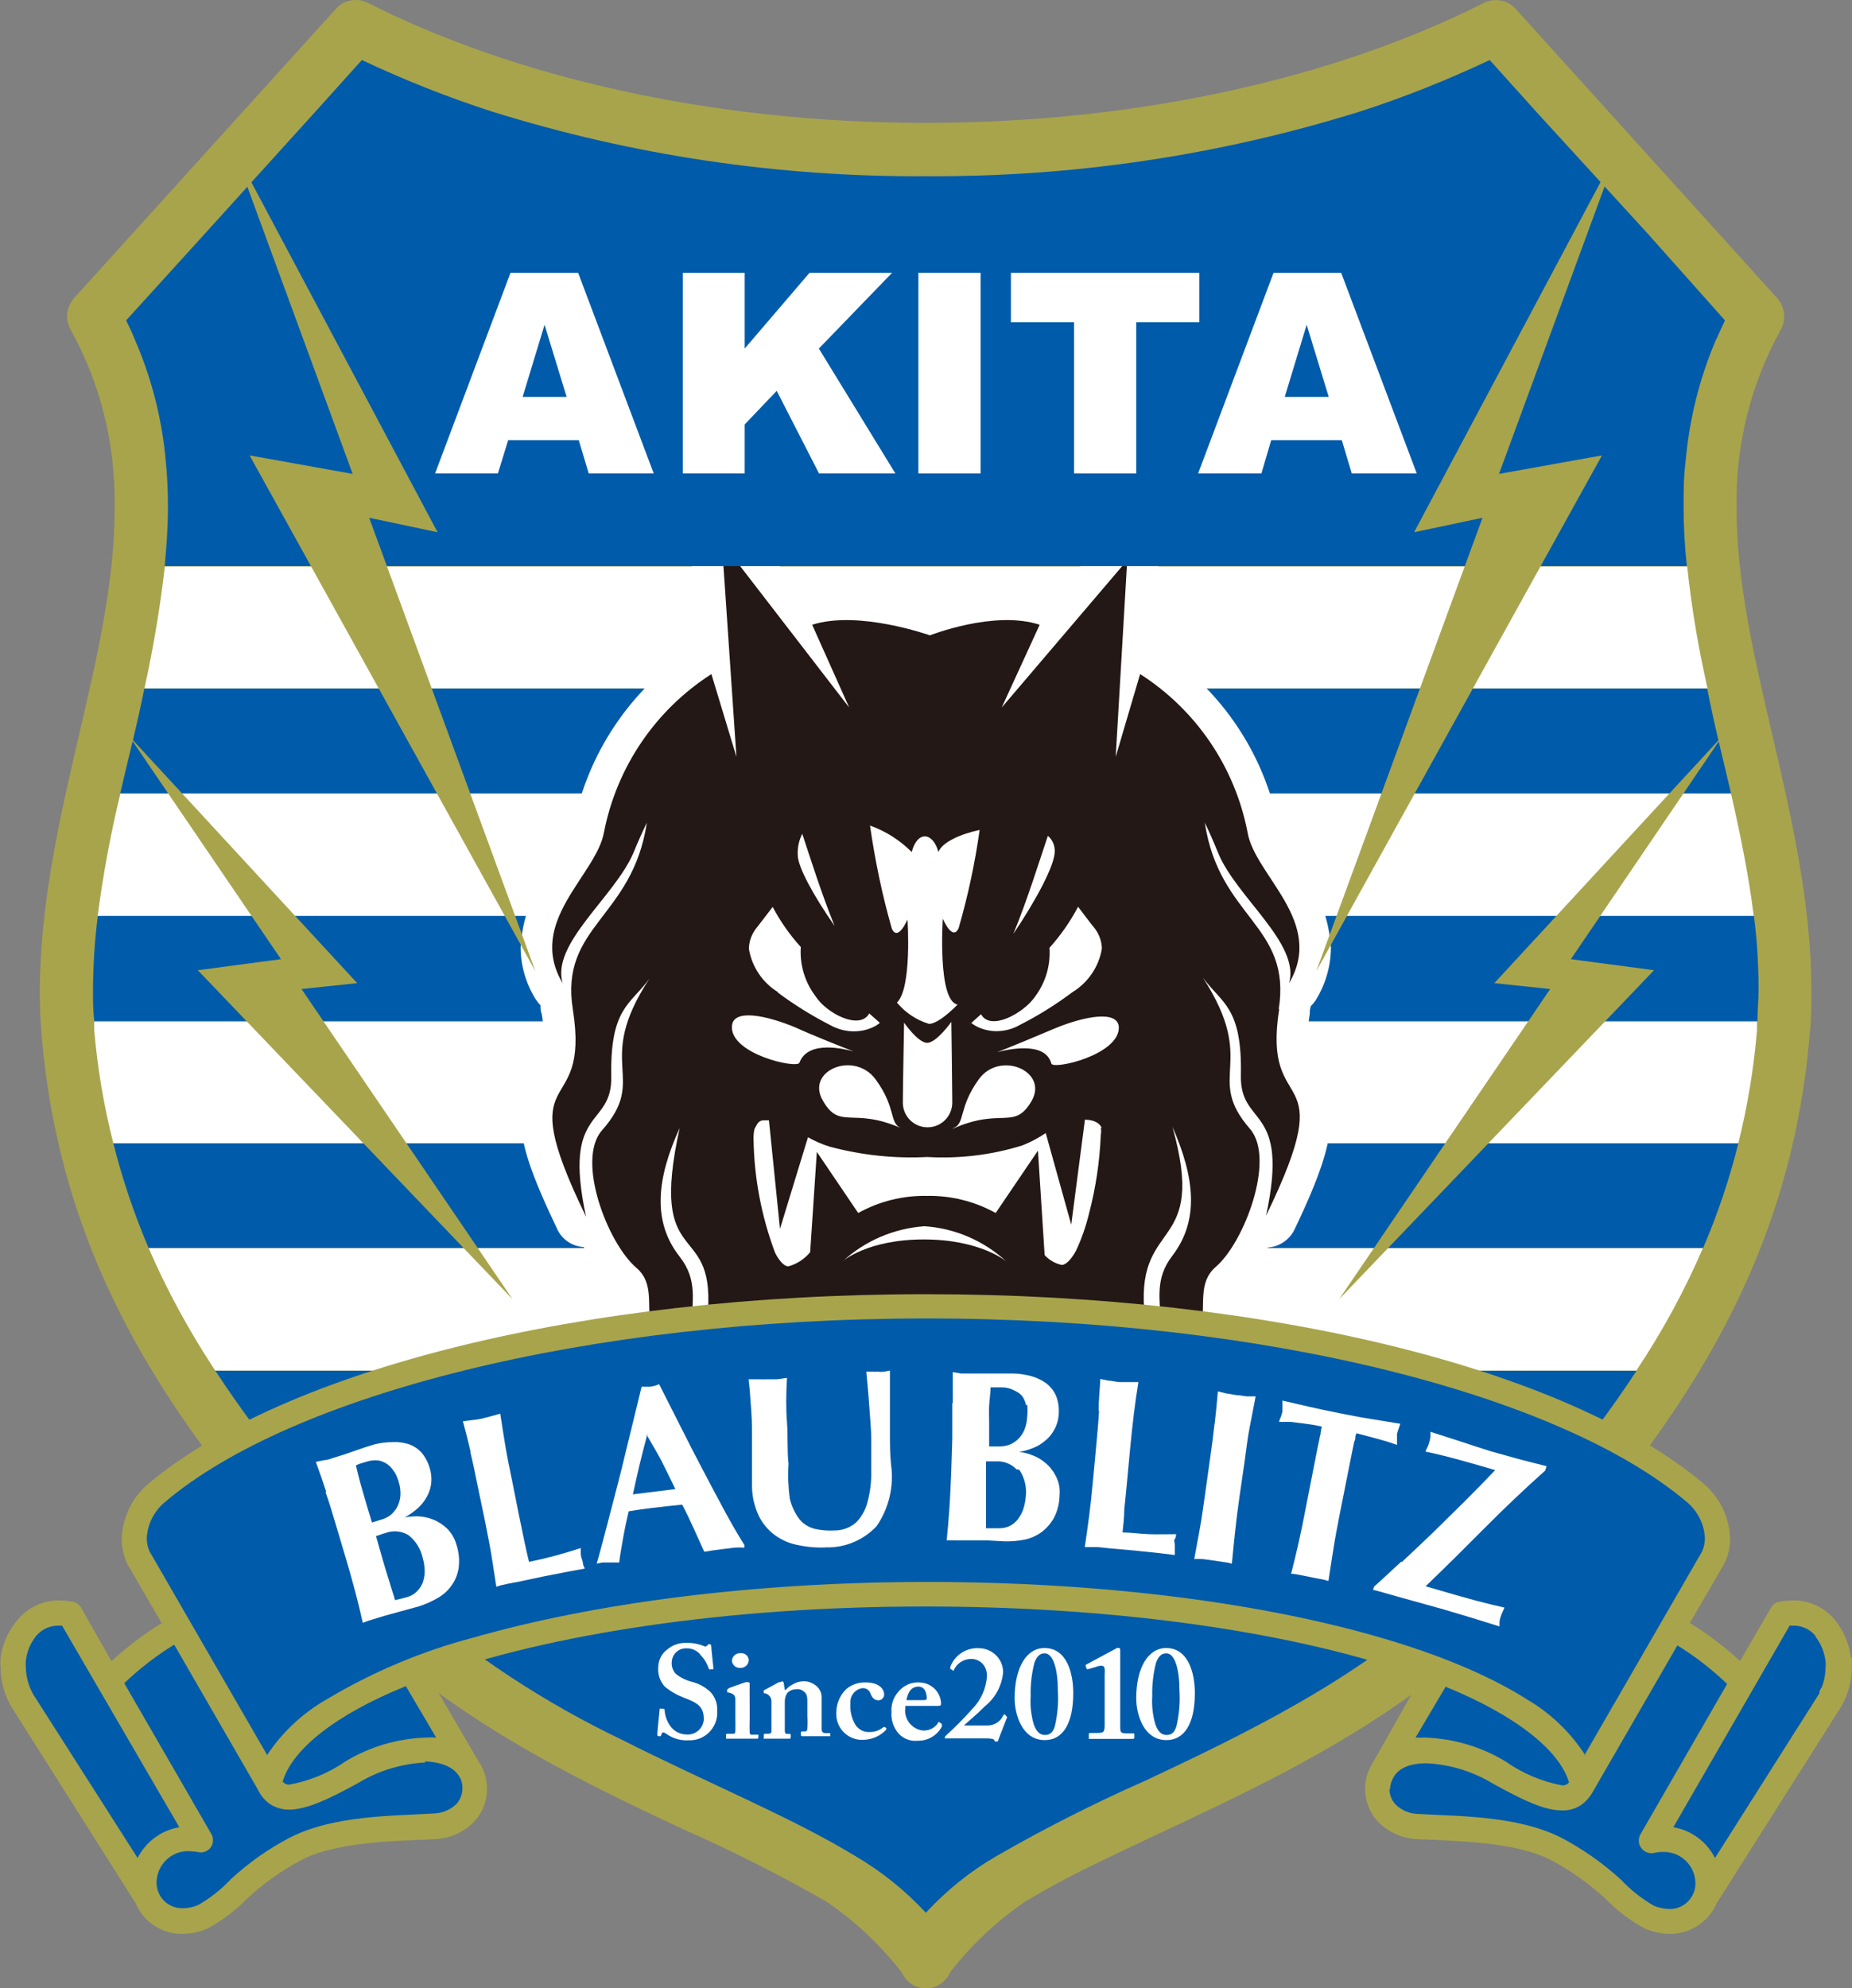 <?xml version="1.0" encoding="UTF-8"?>
<svg id="_レイヤー_2" data-name="レイヤー 2" xmlns="http://www.w3.org/2000/svg" width="119.1" height="127.83" viewBox="0 0 119.1 127.83">
  <rect x="0" y="0" width="119.1" height="127.83" fill="#808080" stroke="none"/>
  <defs>
    <style>
      .cls-1 {
        fill: #231815;
      }

      .cls-1, .cls-2, .cls-3, .cls-4, .cls-5 {
        stroke-width: 0px;
      }

      .cls-2 {
        fill: none;
      }

      .cls-3 {
        fill: #005baa;
      }

      .cls-4 {
        fill: #fff;
      }

      .cls-5 {
        fill: #a8a44c;
      }
    </style>
  </defs>
  <g id="_レイヤー_1-2" data-name="レイヤー 1">
    <g id="_レイヤー_2-2" data-name="レイヤー 2">
      <g id="gnavi">
        <path class="cls-5" d="m53.21,122.3h0c-2.99-1.71-6.06-3.27-9.21-4.66-7.08-3.31-15.45-7.34-22.01-14.17-10.83-11.27-18.07-22.08-19.32-36.99-.08-.95-.11-1.9-.11-2.84.06-11.04,4.88-21.48,4.81-31.06.07-3.98-.9-7.91-2.83-11.39-.37-.66-.27-1.47.23-2.03L21.62.55c.51-.56,1.33-.71,2.01-.38,9.34,4.74,21.99,7.73,35.91,7.73S86.1,4.91,95.44.18c.68-.33,1.5-.18,2.02.38l16.83,18.61c.5.56.59,1.37.23,2.03-1.93,3.48-2.91,7.41-2.84,11.39-.06,9.58,4.77,19.99,4.81,31.06,0,.94,0,1.89-.11,2.84-1.24,14.89-8.48,25.72-19.25,36.99-4.92,5.12-10.86,8.65-16.56,11.51-5.7,2.86-11.04,5.04-14.71,7.32-1.81,1.25-3.42,2.77-4.77,4.51-.37.86-1.36,1.25-2.22.88-.4-.17-.71-.49-.88-.88-1.35-1.74-2.96-3.27-4.78-4.51"/>
        <path class="cls-3" d="m113.09,63.64c0-1.59-.09-3.18-.3-4.76H6.29c-.2,1.58-.3,3.17-.31,4.76,0,.66,0,1.32.08,2h106.96c0-.66.07-1.34.07-2"/>
        <path class="cls-3" d="m109.8,44.27H9.28c-.44,2.26-1.04,4.51-1.55,6.74h103.59c-.51-2.21-1.1-4.48-1.53-6.74"/>
        <path class="cls-3" d="m111.79,73.51H7.29c.58,2.31,1.34,4.56,2.27,6.74h99.96c.94-2.18,1.7-4.44,2.27-6.74"/>
        <path class="cls-3" d="m26.18,102.75c4.17,3.66,8.83,6.73,13.84,9.12,5.52,2.79,10.86,4.96,14.96,7.45,1.69.99,3.23,2.22,4.56,3.66h0c1.33-1.44,2.87-2.68,4.57-3.66,3.09-1.78,6.28-3.39,9.54-4.83,6.38-3,13.57-6.46,19.25-11.73H26.18Z"/>
        <path class="cls-3" d="m105.23,88.12H13.84c1.55,2.36,3.23,4.63,5.04,6.8h81.3c1.82-2.15,3.5-4.4,5.04-6.75"/>
        <path class="cls-4" d="m108.49,36.42H10.6c-.3,2.63-.74,5.25-1.31,7.84h100.52c-.59-2.58-1.03-5.2-1.31-7.84"/>
        <path class="cls-4" d="m111.34,51.02H7.74c-.63,2.6-1.11,5.22-1.46,7.87h106.5c-.32-2.6-.86-5.23-1.46-7.87"/>
        <path class="cls-4" d="m112.99,66.23v-.54H6.06v.54c.21,2.46.62,4.89,1.23,7.28h104.5c.59-2.39,1-4.83,1.2-7.28"/>
        <path class="cls-4" d="m109.51,80.25H9.56c1.19,2.74,2.63,5.38,4.28,7.87h91.39c1.66-2.49,3.1-5.12,4.28-7.87"/>
        <path class="cls-4" d="m42.68,109.87s.06,0,.06.07c.02.35.13.68.32.97.24.38.66.61,1.1.61.57.04,1.07-.4,1.1-.97,0,0,0,0,0-.01,0-.78-.35-1.04-1.26-1.38-.45-.17-.88-.41-1.25-.72-.3-.33-.45-.77-.42-1.21,0-.47.21-.92.6-1.19.34-.29.78-.43,1.23-.41.38-.01.75.06,1.1.2.06.04.13.04.19,0l.1-.11s.08-.01.12,0c0,0,.07,0,.07.14s.14,1.32.14,1.4,0,.06-.06.07h-.13s-.06.02-.09,0c-.11-.33-.28-.64-.52-.89-.21-.3-.56-.47-.93-.46-.5-.02-.92.36-.95.86,0,0,0,0,0,0-.03.28.06.55.24.76.3.25.66.43,1.04.53.46.11.87.34,1.21.66.31.33.46.77.43,1.23.06.97-.68,1.81-1.65,1.87-.05,0-.1,0-.15,0-.51.04-1.03-.1-1.45-.4-.11-.07-.15-.1-.21-.1s-.09,0-.13.14-.09.1-.15.1-.11,0-.11-.13.14-1.48.15-1.58,0-.07.06-.07l.19.02Z"/>
        <path class="cls-4" d="m47.29,109.34c0-.25,0-.42-.44-.52-.08,0-.09,0-.09-.08v-.1l.07-.07c.07-.07.96-.35,1.1-.41.07-.01.14-.01.21,0,0,0,.08,0,.07.11s0,.67,0,1.38v.93c-.01.24-.01.49,0,.73,0,.15,0,.22.13.22h.43v.18s-.02.07-.05.08c0,0-.02,0-.02,0h-1.94c-.1,0-.07,0-.07-.08v-.17s0-.07.08-.07h.38c.09,0,.13,0,.14-.18s0-.53,0-.76v-1.2Zm.29-2.1c-.27,0-.5-.2-.51-.47.02-.28.26-.49.54-.48,0,0,.02,0,.03,0,.25-.02.48.16.51.42,0,0,0,.02,0,.02,0,.29-.24.51-.53.51-.01,0-.02,0-.04,0"/>
        <path class="cls-4" d="m50.14,108.17s.1-.05.15-.07c0,0,.09,0,.11.11l.07.44h.06c.12-.14.27-.26.43-.34.2-.13.43-.2.67-.21.27-.02.53.06.75.21.3.18.48.52.46.87v2.01c0,.17.11.24.21.24h.34v.2h-1.82s-.07,0-.07-.1v-.14s0-.07.1-.07h.17c.07,0,.14,0,.15-.21.02-.26.02-.53,0-.79v-.83c0-.34,0-.56-.22-.73-.14-.12-.32-.18-.51-.15-.2,0-.4.08-.54.22-.13.17-.19.39-.18.61v1.75c0,.18,0,.29.15.29h.14c.07,0,.09,0,.09.08v.15s0,.08-.07.08h-1.66c-.06,0,0,0,0-.08v-.17s0-.07.09-.07h.18c.1,0,.22,0,.22-.18v-1.91c0-.23-.15-.42-.36-.5h-.07s-.07,0-.07-.09v-.07s0-.07.09-.08l.92-.5Z"/>
        <path class="cls-4" d="m56.99,111.1s.03.08,0,.11c-.37.4-.89.63-1.43.65-.52.04-1.03-.17-1.37-.56-.28-.32-.43-.74-.41-1.17,0-.57.22-1.12.63-1.52.35-.3.79-.45,1.25-.44.98,0,1.2.52,1.2.77,0,.2-.15.37-.35.38,0,0-.01,0-.02,0-.29,0-.42-.21-.51-.43-.07-.23-.29-.37-.53-.35-.48.08-.81.51-.76.99-.04.48.08.97.33,1.38.2.29.53.47.88.45.33.01.66-.1.92-.32h.08l.1.07Z"/>
        <path class="cls-4" d="m58.21,109.88c-.05.68.43,1.28,1.1,1.38.41.04.8-.15,1.03-.5,0-.07.07-.07.1,0l.13.08v.17c-.3.57-.91.93-1.56.91-.45.05-.9-.12-1.21-.45-.34-.38-.51-.89-.47-1.4-.03-.46.11-.91.41-1.26.35-.46.92-.7,1.49-.63.72.06,1.28.65,1.29,1.37,0,.12-.09.13-.24.13h-2.06v.21Zm1.1-.57c.18,0,.29,0,.29-.12,0-.25-.09-.75-.53-.75s-.67.31-.78.87h1.03Z"/>
        <path class="cls-4" d="m61.55,111.77h-.68s-.07.02-.1,0c-.02-.06,0-.14.06-.18.61-.55,1.19-1.14,1.73-1.75.54-.56.86-1.3.91-2.08,0-.66-.43-1.1-1.03-1.1-.47.01-.9.28-1.1.71,0,.07-.07.07-.1,0l-.13-.07v-.12c.28-.76,1.02-1.25,1.83-1.21.86,0,1.56.68,1.57,1.53-.07.87-.5,1.67-1.18,2.21-.54.55-1.05.95-1.34,1.23h1.57c.42-.02.79-.27.96-.65.06-.08.08-.1.15,0s.11.07.09.13l-.57,1.47c0,.07,0,.08-.12.08s-.09,0-.12-.08-.2-.12-.51-.12h-1.88Z"/>
        <path class="cls-4" d="m69.02,108.86c0,1.94-.66,3.02-1.83,3.02-1.47,0-1.94-1.66-1.94-2.7,0-1.91.73-3.22,1.92-3.22,1.45,0,1.85,1.63,1.85,2.9m-2.48-2.02c-.19.72-.28,1.46-.26,2.21-.04.61.03,1.23.2,1.82.19.52.43.68.72.68s.51-.13.64-.58c.17-.74.24-1.51.19-2.27,0-1.35-.29-2.4-.85-2.4-.3,0-.49.19-.63.54"/>
        <path class="cls-4" d="m71.05,107.54c0-.25,0-.44-.21-.44-.12,0-.24.02-.35.07l-.52.15h-.08l-.07-.18v-.1l2.01-1.08c.05-.01.1-.01.15,0,0,0,.06,0,.06.13v4.87c0,.44,0,.49.51.49h.31c.07,0,.09,0,.09.07v.21s0,.07-.09.07h-2.84v-.31s0-.07.09-.07h.33c.51,0,.58,0,.6-.46v-3.41Z"/>
        <path class="cls-4" d="m76.84,108.86c0,1.94-.66,3.02-1.83,3.02-1.47,0-1.94-1.66-1.94-2.7,0-1.91.74-3.22,1.93-3.22,1.43,0,1.84,1.63,1.84,2.9m-2.48-2.02c-.19.72-.28,1.46-.26,2.21-.04.61.03,1.23.2,1.82.19.52.43.68.72.68s.51-.13.64-.58c.17-.74.24-1.51.19-2.27,0-1.35-.29-2.4-.84-2.4-.31,0-.5.19-.64.54"/>
        <path class="cls-4" d="m84.36,68.36c-.21-.46-.3-.97-.28-1.48,0-.55.06-1.1.14-1.64l-.65-.11h0l.66.11c0-.2,0-.38.07-.56.13-.12.25-.27.34-.42.61-1,.94-2.14.95-3.31-.11-1.82-.75-3.57-1.84-5.03-.64-.82-1.16-1.74-1.52-2.72-.9-4.72-3.69-8.87-7.73-11.49-.1-.07-.2-.12-.31-.17l.32-5.36c.04-.87-.47-1.67-1.27-2-.81-.32-1.73-.09-2.3.57l-3.17,3.64-.31-.14c-.89-.27-1.81-.41-2.74-.4-1.7.04-3.39.33-5,.87-1.73-.53-3.52-.82-5.33-.87-.95,0-1.9.13-2.81.41h0l-3.57-4.61c-.69-.89-1.96-1.05-2.85-.36-.53.41-.83,1.07-.78,1.74l.45,6.5-.24.14c-4.03,2.62-6.82,6.77-7.73,11.49-.38.98-.9,1.89-1.55,2.72-1.09,1.46-1.73,3.21-1.83,5.03,0,1.17.34,2.31.95,3.31.1.15.21.29.33.42,0,.19,0,.36.08.56.09.54.14,1.09.14,1.64.05.65-.11,1.3-.46,1.84-.24.38-.45.77-.64,1.17-.25.64-.38,1.31-.39,2,0,1.77.7,3.73,2.37,7.23.32.64.96,1.06,1.68,1.1.49,1.04,1.18,1.97,2.03,2.75h0c.07.33.1.66.08.99-.06,1.49.36,2.95,1.2,4.18,1.1,1.56,3.06,2.8,6.23,3.95.65.24,1.37.12,1.92-.3l.42.15c.42.12.79.38,1.03.75.22.44.32.94.3,1.43v.45c-.06.99.62,1.88,1.59,2.1.11.29.25.57.41.84.65,1.02,1.53,1.89,2.55,2.54.94.62,2.2.36,2.81-.58.52-.79.43-1.84-.23-2.52-.29-.27-.54-.57-.74-.91v-.08s0-.12.1-.24c.73-1.36,1.12-2.87,1.16-4.42.02-.32.02-.65,0-.97-.12-1.18-.35-2.09-.44-2.9l1.43.08h.41c.32,0,.83,0,1.45-.08-.08.82-.31,1.72-.43,2.89,0,.34-.06.66-.06.98,0,1.27.27,2.53.82,3.69.18.42.33.72.4.89v.13c-.03.08-.07.15-.12.22-.19.27-.41.53-.65.76-.79.8-.78,2.09.02,2.87.38.37.88.58,1.41.58.39,0,.78-.13,1.1-.35,1.03-.65,1.9-1.51,2.55-2.54.17-.26.3-.54.41-.84.98-.21,1.66-1.12,1.59-2.12v-.43c-.03-.5.08-.99.31-1.43.23-.37.59-.64,1.02-.75l.42-.15c.55.42,1.28.53,1.93.3,1.93-.59,3.73-1.55,5.3-2.83.8-.72,1.41-1.63,1.78-2.64.3-1,.43-2.04.39-3.08,0-.17.02-.34.07-.51v-.07c.84-.78,1.53-1.71,2.03-2.75.71-.05,1.35-.47,1.68-1.1,1.68-3.5,2.34-5.52,2.36-7.23,0-.68-.12-1.36-.39-1.99-.36-.83-.68-1.21-.83-1.55"/>
        <path class="cls-1" d="m82.23,64.91c.87-5.44-3.83-5.86-4.75-12.02.25.52.54,1.17.87,1.98,1.18,2.83,5.28,5.81,4.55,8.34,2.34-3.95-2.21-6.93-2.67-9.69-.81-4.2-3.31-7.88-6.91-10.18l-1.57,5.32.74-12.64-8.07,9.47,2.44-5.32c-2.9-.96-7.06.68-7.06.68,0,0-4.6-1.64-7.57-.68l2.38,5.32-8.19-10.62.94,13.79-1.61-5.32c-3.6,2.31-6.09,5.98-6.91,10.18-.5,2.76-5,5.74-2.66,9.69-.74-2.54,3.31-5.52,4.54-8.34.33-.81.63-1.46.88-1.98-.93,6.16-5.62,6.62-4.76,12.02,1.17,7.35-4.12,3.1.85,13.32-1.55-7.16,1.69-5.65,1.62-9.02-.08-4.42,1.24-4.62,2.45-6.28-3.62,5.52,0,6.31-3.05,9.75-1.67,1.91.35,7.23,2.21,8.83,2.37,2.03-2.15,5.52,6.92,8.83-5.79-4.11-1.75-6.5-4.13-9.54-1.79-2.28-1.47-5.04,0-8.28-2.03,9.23,2.21,5.84,1.82,11.74-.28,3.55,2.6,5.13,4.62,5.87,2.02.74,2.83,2.57,2.64,4.67,1.6-5.38-2.78-4.81-2.78-7.51-.07-.76.08-1.53.44-2.21-.09.99.56,2.56,2.34,3.91,4.22,3.18-1.77,5.81,3.66,9.47-3.22-3.31.29-3.31-.15-7.91-.14-1.59-.76-3.16-.31-5.23,1.57.11,2.99.2,3.53.22h0c.54,0,1.96-.11,3.52-.22.46,2.08-.15,3.64-.31,5.23-.44,4.66,3.08,4.66-.14,7.91,5.42-3.66-.55-6.29,3.65-9.47,1.79-1.35,2.43-2.91,2.34-3.91.37.67.52,1.44.45,2.21,0,2.69-4.42,2.13-2.78,7.51-.14-2.13.46-3.89,2.64-4.67,2.01-.74,4.94-2.32,4.69-5.94-.43-5.91,4.07-3.71,1.82-11.74,1.42,3.23,1.75,5.99,0,8.28-2.36,3.04,1.68,5.43-4.13,9.54,9.08-3.31,4.55-6.78,6.93-8.83,1.81-1.56,3.83-6.88,2.21-8.83-3-3.43.56-4.17-3.05-9.75,1.21,1.66,2.53,1.87,2.44,6.28-.07,3.37,3.17,1.85,1.62,9.02,4.97-10.22-.32-5.97.85-13.32"/>
        <path class="cls-4" d="m70.87,72.55c-.15-.35-.51-.55-1.1-.56l-.88,6.75-1.64-5.89c-.47.32-.97.58-1.49.79-1.98.62-4.06.87-6.13.75-2.12.11-4.24-.12-6.29-.67-.48-.15-.94-.35-1.38-.6l-1.8,5.89-.71-6.98h-.29c-.33,0-.42.12-.64.56-.05.22-.07.45-.06.67.04,2.49.51,4.96,1.39,7.3.3.58.62.87.85.86h0c.55-.15,1.04-.47,1.4-.91l.43-6.45,2.66,3.93c1.35-.75,2.87-1.13,4.42-1.1h0c1.54-.03,3.07.35,4.42,1.1l2.72-4.01.43,6.72c.3.32.68.54,1.1.63h0c.24,0,.58-.3.92-.92.36-.77.64-1.58.84-2.41.43-1.64.68-3.33.75-5.02.03-.16.03-.33,0-.5m-16.61,8.62s1.58-1.41,5.23-1.41,5.3,1.41,5.3,1.41c-1.45-1.33-3.3-2.13-5.26-2.26-1.96.14-3.82.93-5.26,2.26m-2.78-12.77c.55-1.5,2.95-.87,3.49-.73-.5-.18-2.8-1.1-3.72-1.53-1.82-.76-4.03-1.26-4.11-.1-.13,1.8,4.18,2.76,4.34,2.36m16.43-2.21c-.92.39-3.23,1.36-3.73,1.53.55-.14,3.1-.77,3.5.73.11.42,4.42-.56,4.34-2.36-.09-1.1-2.28-.66-4.11.1m-14.92,4.65c1.1,1.92,1.91.38,5.06,1.78-.83-.32-.3-1.28-1.67-3.15s-4.53-.57-3.39,1.37m6.71-3.72c-.6,0-1.49-1.3-1.49-1.3,0,0-.08,4.42-.08,5.14,0,.88.71,1.59,1.59,1.59s1.59-.71,1.59-1.59-.06-5.19-.06-5.19c0,0-.95,1.35-1.56,1.35m1.66,5.52c3.13-1.4,3.94.14,5.06-1.78,1.11-1.92-2.05-3.27-3.4-1.39-1.35,1.88-.83,2.83-1.66,3.15m-11.28-8.75c1.07.8,2.2,1.5,3.39,2.11.47.26.99.4,1.52.4.44,0,.87-.09,1.26-.28.15-.07.29-.16.41-.26l-.08-.08-.6-.53c-.61,1.1-2.74,0-3.45-1.1-.69-.91-1.03-2.03-.95-3.17-.71-.78-1.32-1.65-1.81-2.58-.28.36-.64.85-1.1,1.43-.27.37-.42.8-.43,1.26.19,1.16.88,2.19,1.89,2.8m12.41,1.96c.08.08.18.14.28.2.4.22.85.33,1.31.34.54,0,1.07-.13,1.53-.4,1.19-.6,2.32-1.31,3.39-2.11,1.01-.62,1.7-1.64,1.89-2.8-.01-.45-.16-.89-.43-1.26-.47-.58-.84-1.1-1.1-1.43-.5.95-1.12,1.84-1.84,2.64.08,1.14-.26,2.26-.95,3.17-.73,1.04-2.85,2.21-3.45,1.1l-.47.42-.2.19m-10.82-12.22c-.22.42-.32.89-.3,1.36,0,.78,1.02,2.63,2.37,4.57-.86-2.12-1.58-4.42-2.08-5.93m6.77,5.52s.3,4.42-.68,5.34c.54.65,1.26,1.13,2.06,1.37.42,0,1.1-.49,1.84-1.24-1.3-.24-.95-5.52-.95-5.52,0,0,.63,1.49,1.02.6.6-2.07,1.05-4.18,1.35-6.31-1.3.28-2.43.82-2.65,1.42-.35-1.27-1.34-1.41-1.72,0-.76-.76-1.67-1.34-2.68-1.7.32,2.24.78,4.45,1.4,6.62.39.89,1.02-.6,1.02-.6m9.01-5.34c-.55,1.63-1.32,4.12-2.21,6.28,1.49-2.21,2.66-4.42,2.66-5.3.01-.37-.14-.73-.42-.98"/>
        <path class="cls-2" d="m59.54,11.32c-13.83,0-26.49-2.79-36.27-7.47l-15.15,16.74c1.82,3.73,2.75,7.84,2.69,11.99,0,1.29-.09,2.57-.21,3.85-.94,9.33-4.66,18.4-4.61,27.21,0,.85,0,1.7.11,2.54.84,9.93,4.48,17.9,10.42,25.72,9.87-4.82,25.46-7.94,43.05-7.94s33.17,3.11,43.05,7.94c5.91-7.81,9.55-15.74,10.39-25.67.07-.84.1-1.69.1-2.54,0-8.83-3.66-17.88-4.6-27.21-.14-1.28-.21-2.57-.21-3.85-.07-4.15.85-8.26,2.68-11.99l-15.15-16.79c-9.78,4.68-22.43,7.47-36.27,7.47"/>
        <path class="cls-5" d="m119.03,106.58c-.11-.89-.47-1.74-1.04-2.44-.67-.8-1.66-1.26-2.7-1.24-.29,0-.58.03-.86.08-.23.04-.42.19-.54.39l-1.99,3.43c-.99-.92-2.08-1.75-3.23-2.45l2.21-3.8h0c.25-.5.38-1.06.38-1.62-.04-1.39-.68-2.69-1.75-3.58-8.7-7.27-27.76-12.14-49.97-12.14s-41.26,4.89-49.94,12.14c-1.08.88-1.73,2.19-1.77,3.59,0,.56.12,1.12.36,1.62h0l2.21,3.8c-1.16.71-2.24,1.53-3.23,2.45l-1.95-3.44c-.12-.2-.32-.34-.55-.39-.28-.05-.56-.08-.85-.08-1.03-.01-2.02.44-2.68,1.24-.59.69-.98,1.53-1.1,2.43-.02.21-.02.41,0,.62,0,.89.24,1.76.68,2.53h0l8.01,12.66c.51,1.2,1.69,1.97,2.99,1.96h0c.55,0,1.09-.12,1.6-.33.95-.51,1.82-1.17,2.57-1.94,1.04-.97,2.2-1.79,3.45-2.46,2.21-1.19,6.05-1.24,8.55-1.36.97-.02,1.9-.41,2.58-1.1.88-.94,1.1-2.31.55-3.48h0c-.06-.12-.12-.24-.2-.35l-3.21-5.49c7.62-2.75,19.11-4.55,31.91-4.54,11.14,0,21.27,1.34,28.7,3.51,1.1.32,2.21.67,3.18,1.03l-3.08,5.44c-.08.13-.15.26-.22.4-.21.41-.31.87-.31,1.34,0,.8.3,1.56.85,2.14.69.69,1.61,1.08,2.58,1.1,2.51.12,6.29.17,8.55,1.36,1.26.67,2.42,1.5,3.47,2.46.75.78,1.62,1.44,2.57,1.94.5.21,1.04.32,1.59.33h0c1.3,0,2.48-.77,2.99-1.96l8.02-12.66h0c.44-.77.68-1.64.68-2.53.01-.2.01-.4,0-.61"/>
        <path class="cls-3" d="m18.17,114.54s.08.09.13.12c.09.06.21.09.32.08,1.3-.24,2.53-.75,3.61-1.5,1.54-.93,3.3-1.45,5.1-1.52.24-.02.48-.02.72,0l-1.95-3.31c-4.53,1.83-7.32,4.08-7.92,6.13"/>
        <path class="cls-3" d="m27.33,113.32c-1.52.08-3,.53-4.3,1.32-2,1.1-3.31,1.69-4.42,1.71-.44.01-.88-.12-1.25-.36-.33-.23-.6-.55-.77-.92l-5.39-9.33c-1.15.71-2.23,1.55-3.21,2.48l5.58,9.66c.17.27.17.61,0,.87-.18.27-.5.4-.82.33-.18-.03-.37-.05-.55-.06-1.12-.06-2.07.81-2.13,1.93,0,0,0,.02,0,.03,0,.05,0,.1,0,.14.04.89.78,1.59,1.68,1.57.34,0,.67-.07.98-.2.78-.44,1.49-1,2.11-1.66,1.14-1.06,2.42-1.96,3.8-2.68,2.84-1.46,6.75-1.39,9.19-1.55.56,0,1.1-.21,1.51-.6.26-.28.4-.65.4-1.03,0-.21-.04-.43-.13-.62-.32-.65-1.04-1.04-2.26-1.1"/>
        <path class="cls-3" d="m2.08,108.85h0l6.77,10.61c.53-1.05,1.53-1.78,2.68-1.98l-7.54-12.96h-.19c-.57-.02-1.12.23-1.48.67-.37.46-.6,1.02-.66,1.61-.01.13-.01.26,0,.39.01.58.16,1.15.43,1.66h-.01Z"/>
        <path class="cls-3" d="m92.99,108.41l-1.96,3.31h.67c1.8.07,3.56.59,5.1,1.52,1.09.77,2.34,1.3,3.65,1.55.12.01.23-.02.33-.08.05-.03.09-.08.12-.12-.61-2.04-3.4-4.29-7.91-6.13"/>
        <path class="cls-3" d="m89.35,115c0,.38.14.75.41,1.03.4.39.94.6,1.5.6,2.44.15,6.36.09,9.19,1.55,1.38.73,2.65,1.63,3.8,2.68.62.66,1.33,1.22,2.11,1.67.31.13.64.2.98.21.89.03,1.64-.67,1.69-1.56v-.15c-.04-1.11-.97-1.99-2.08-1.96-.01,0-.02,0-.04,0-.19,0-.38.02-.56.07-.44.08-.87-.22-.95-.66-.03-.19,0-.39.1-.55l5.57-9.66c-.98-.94-2.05-1.77-3.2-2.48l-5.39,9.33c-.19.36-.45.68-.78.92-.37.25-.8.38-1.25.36-1.1,0-2.41-.6-4.42-1.71-1.3-.79-2.78-1.25-4.3-1.32-1.23,0-1.94.41-2.21,1.1h0c-.09.19-.13.4-.13.62"/>
        <path class="cls-3" d="m116.76,105.19c-.36-.44-.9-.69-1.47-.67h-.2l-7.48,12.96c1.16.2,2.15.93,2.68,1.98l6.72-10.6h0s0-.06,0-.09c0-.08.1-.21.17-.35.14-.39.22-.8.22-1.21.01-.13.01-.27,0-.4-.07-.58-.3-1.14-.66-1.6"/>
        <path class="cls-3" d="m101.9,112.84l7.56-13.09c.12-.27.18-.56.18-.85-.04-.92-.48-1.77-1.19-2.35-8.07-6.82-26.96-11.79-48.91-11.78-21.94.01-40.84,4.96-48.89,11.77-.72.58-1.17,1.44-1.21,2.36,0,.3.06.6.19.87l7.55,13.07c.97-1.47,2.28-2.69,3.81-3.57,2.94-1.76,6.11-3.1,9.41-3.97,7.73-2.21,17.91-3.58,29.18-3.59,16.92,0,31.49,3.01,38.63,7.56,1.52.89,2.81,2.13,3.76,3.62"/>
        <path class="cls-4" d="m20.98,95.92c-.21-.65-.44-1.29-.67-1.93l.54-.11c.2,0,.42-.09.66-.17.41-.12.84-.26,1.28-.42s.87-.3,1.28-.42c.39-.1.79-.15,1.19-.15.35-.02.7.03,1.04.14.31.11.6.3.82.55.24.29.42.64.52,1,.11.36.13.74.07,1.1-.06.33-.19.64-.38.92-.17.26-.38.49-.63.68-.21.17-.43.32-.67.45h0c.27-.05.54-.07.82-.07.34.01.67.08.98.2.34.13.65.33.91.58.31.3.52.69.63,1.1.15.48.19.98.12,1.48-.07.4-.22.78-.46,1.1-.24.34-.56.62-.93.82-.38.22-.78.39-1.19.52l-1.1.3-1.05.29-.79.24c-.22.06-.43.13-.64.22-.14-.64-.3-1.29-.47-1.94s-.38-1.41-.62-2.21l-.61-2.05c-.25-.84-.47-1.59-.7-2.21m4.42-1.3c-.11-.19-.26-.36-.44-.49-.17-.12-.37-.2-.57-.24-.26-.03-.52,0-.77.08l-.43.13c-.09.03-.17.07-.25.11.09.39.18.77.29,1.16s.2.71.28.97.15.53.23.78.15.5.23.76l.65-.2c.2-.06.39-.16.56-.29.17-.15.31-.32.42-.52.11-.22.18-.46.2-.71.02-.3-.02-.61-.11-.89-.06-.23-.16-.45-.28-.66m.89,4.07c-.45-.26-.99-.31-1.47-.12-.12.03-.23.06-.34.11l-.26.08c.06.21.12.43.19.67s.14.5.23.81.14.49.22.74.15.5.23.74.13.46.2.66.12.36.15.5l.39-.09.41-.11c.21-.06.41-.17.57-.32.16-.15.3-.34.39-.54.09-.24.15-.49.15-.75,0-.31-.04-.62-.13-.92-.13-.58-.46-1.1-.93-1.46"/>
        <path class="cls-4" d="m30.27,93.37c-.15-.66-.32-1.32-.5-1.99l.56-.07c.22-.02.44-.05.66-.1l.65-.17.53-.15c.1.67.21,1.35.32,2.02s.26,1.43.44,2.28l.42,2.11.35,1.7c.12.55.22,1.03.32,1.42.55-.11,1.1-.24,1.66-.39s1.1-.31,1.67-.5c0,.11,0,.21,0,.32,0,.09,0,.22.07.39s.07.3.09.39c.03.08.06.15.1.22l-.98.18-1.6.31-1.46.31-.87.17-.5.11-.28.09c-.1-.65-.2-1.31-.31-1.99-.11-.67-.26-1.42-.43-2.28l-.44-2.1c-.17-.86-.33-1.62-.49-2.28"/>
        <path class="cls-4" d="m47.86,99.51c-.22-.02-.45-.02-.67,0l-.64.08-.63.08-.63.1-.68-1.5c-.23-.51-.47-1.02-.74-1.53l-.95.1-.96.11-.77.1-.76.12c-.13.56-.25,1.1-.35,1.67s-.2,1.1-.26,1.62h-1.06c-.13.02-.26.04-.39.08.08-.29.2-.68.33-1.19.13-.51.29-1.1.45-1.71l.53-2.04c.19-.73.38-1.47.55-2.21.18-.74.36-1.47.54-2.21.18-.74.34-1.4.49-2.02h.57l.28-.06.28-.1,1.38,2.73c.49.97.97,1.92,1.47,2.86s.95,1.81,1.41,2.65c.46.84.86,1.53,1.23,2.11m-6.24-7.17c-.18.66-.34,1.31-.5,1.95-.15.64-.3,1.29-.44,1.95l2.73-.34c-.3-.61-.58-1.2-.88-1.79-.3-.58-.57-1-.91-1.6"/>
        <path class="cls-4" d="m51.31,99.34c-.54-.1-1.04-.32-1.48-.64-.43-.32-.79-.74-1.03-1.23-.28-.59-.43-1.23-.44-1.89v-3.66c0-.85-.08-1.55-.11-2.06s-.08-.93-.11-1.18h.62c.21.01.41.01.62,0h.61l.62-.09c-.06,1.03-.07,1.98,0,2.86s0,1.78.1,2.67c-.05.75-.02,1.5.08,2.24.12.49.33.94.64,1.34.25.3.59.5.97.6.42.09.86.13,1.29.1.52,0,1.01-.19,1.39-.54.35-.36.59-.81.71-1.3.16-.59.24-1.21.24-1.82v-2.13c0-.74-.08-1.45-.13-2.21s-.12-1.45-.19-2.21h.4c.12.01.24.01.36,0,.12.02.25.02.38,0l.38-.07v4.08c0,.58,0,1.27.07,1.95.2,1.4-.13,2.82-.93,3.98-.84.89-2.02,1.39-3.25,1.36-.6.03-1.21-.02-1.8-.15"/>
        <path class="cls-4" d="m61.27,90.27v-2.05l.55.09h3.31c.41,0,.83.07,1.23.18.34.1.67.26.95.47.26.21.47.48.6.78.14.35.2.73.18,1.1-.01.39-.11.76-.3,1.1-.16.29-.38.55-.65.75-.24.2-.52.35-.82.45-.25.1-.52.17-.78.21h0c.28.03.55.1.81.2.32.11.61.28.87.5.28.23.51.52.67.84.2.37.29.79.25,1.21,0,.5-.12,1-.34,1.45-.2.37-.47.69-.81.95-.33.24-.7.41-1.1.49-.43.09-.87.12-1.3.11l-1.1-.06h-1.93c-.23-.01-.46-.01-.68,0,.07-.66.12-1.32.17-2s.08-1.46.12-2.33l.07-2.21v-2.33m4.13,4.3c-.34-.35-.82-.54-1.31-.51h-.65v4.3h.83c.22,0,.43-.03.63-.12.21-.09.39-.23.54-.4.16-.2.29-.42.38-.66.1-.29.16-.6.18-.91.06-.59-.09-1.18-.42-1.67m.43-4.16c-.04-.22-.13-.42-.26-.6-.15-.16-.34-.28-.54-.36-.23-.12-.49-.18-.75-.18h-.73c0,.39-.07.78-.09,1.19s0,.73,0,.99v1.62h.67c.21,0,.43-.04.63-.11.21-.08.39-.2.55-.35.18-.17.32-.38.42-.61.11-.28.17-.58.18-.88.03-.24.03-.48,0-.72"/>
        <path class="cls-4" d="m70.65,90.7c0-.67.08-1.36.11-2.04l.54.11c.2,0,.42.07.67.09h1.24c-.11.68-.21,1.36-.29,2.03s-.17,1.45-.25,2.32l-.2,2.14c-.06.6-.11,1.17-.17,1.72,0,.56-.08,1.1-.11,1.46.57,0,1.1.09,1.71.11s1.1,0,1.73,0c0,.11,0,.21-.08.31s0,.22,0,.39v.4c0,.08,0,.16,0,.24l-.98-.12-1.62-.17-1.48-.13-.88-.09h-.83c.1-.65.19-1.3.28-1.99.09-.68.17-1.43.25-2.31l.2-2.14c.08-.87.15-1.64.19-2.33"/>
        <path class="cls-4" d="m78.12,91.49c.08-.67.14-1.35.2-2.03l.54.13.66.11c.25,0,.47.07.67.08h.56c-.13.67-.26,1.35-.39,2.01s-.22,1.45-.34,2.31l-.31,2.13c-.12.86-.22,1.63-.29,2.31s-.14,1.34-.2,2c-.18-.06-.36-.09-.54-.11l-.67-.1-.66-.09c-.18-.01-.37-.01-.55,0,.12-.63.24-1.29.36-1.96s.23-1.43.35-2.3l.3-2.15c.13-.87.22-1.64.3-2.32"/>
        <path class="cls-4" d="m84.92,92.26c0-.24.07-.42.08-.54l-.55-.11-.71-.1-.76-.09h-.72c0-.11.08-.22.11-.33.04-.11.08-.23.1-.34v-.7l.91.21.82.19.91.2,1.18.24,1.19.23.91.15.81.13.85.14-.11.33c-.04.11-.08.22-.1.33v.7l-.65-.22-.72-.2-.67-.18-.57-.15c-.03.07-.05.14-.07.21,0,.1,0,.2-.07.33l-.17.82-.77,3.87c-.17.86-.31,1.62-.41,2.28s-.22,1.34-.31,1.99c-.18-.06-.36-.1-.54-.13l-.66-.13-.65-.13c-.18-.04-.37-.07-.55-.08.17-.64.32-1.28.47-1.94s.31-1.43.47-2.28l.76-3.87c.07-.3.12-.58.17-.83"/>
        <path class="cls-4" d="m90.14,100.44c.65-.6,1.31-1.24,2.01-1.9l2.05-2.02c.7-.7,1.35-1.36,1.95-2h0c-.75-.22-1.5-.44-2.27-.65s-1.53-.4-2.21-.54c.04-.11.09-.21.14-.31.05-.1.08-.2.11-.31.03-.1.05-.21.07-.32v-.33l1.1.35.96.31.88.29.94.3.83.23.78.22.88.23,1.1.28-.09.28c-1.33,1.19-2.63,2.42-3.89,3.69-1.26,1.27-2.52,2.52-3.8,3.75h0l1.9.55,1.36.38.99.25.82.19-.13.3c-.05.1-.09.2-.12.31-.04.1-.06.21-.07.32v.28l-1.74-.54-1.84-.55-2.95-.82c-.78-.22-1.31-.38-1.6-.44l.07-.21c.53-.47,1.1-1.02,1.75-1.61"/>
        <path class="cls-3" d="m110.39,21.78c.18-.4.35-.78.54-1.18l-4.96-5.57-7.19-7.86-2.98-3.31c-2.71,1.28-5.49,2.39-8.34,3.31-9.04,2.82-18.46,4.22-27.92,4.16-9.46.06-18.88-1.34-27.91-4.16-2.85-.92-5.64-2.03-8.36-3.31l-2.98,3.31-7.12,7.86-5.06,5.57c.2.4.38.78.54,1.18,1.09,2.5,1.77,5.15,2.01,7.87.1.98.14,1.96.14,2.94,0,1.27-.09,2.55-.21,3.81h97.89c-.14-1.26-.21-2.54-.21-3.81,0-.97,0-1.95.13-2.94.24-2.71.9-5.37,1.98-7.87"/>
        <polygon class="cls-5" points="28.14 34.22 14.99 9.51 22.68 30.47 16.05 29.28 34.43 62.44 23.74 33.29 28.14 34.22"/>
        <polygon class="cls-5" points="22.97 63.21 8.3 47.32 18.07 61.67 12.72 62.38 32.96 83.53 19.39 63.59 22.97 63.21"/>
        <polygon class="cls-5" points="90.94 34.22 104.1 9.51 96.4 30.47 103.02 29.28 84.65 62.44 95.34 33.29 90.94 34.22"/>
        <polygon class="cls-5" points="96.1 63.21 110.77 47.32 101.02 61.67 106.37 62.38 86.12 83.53 99.69 63.59 96.1 63.21"/>
        <path class="cls-4" d="m37.21,28.3h-4.53l-.66,2.14h-4.04l4.85-12.9h4.35l4.86,12.9h-4.18l-.64-2.14Zm-.77-2.78l-1.42-4.64-1.41,4.64h2.84Z"/>
        <polygon class="cls-4" points="43.91 17.54 47.89 17.54 47.89 22.41 52.06 17.54 57.37 17.54 52.66 22.41 57.58 30.44 52.67 30.44 49.95 25.13 47.89 27.29 47.89 30.44 43.91 30.44 43.91 17.54"/>
        <rect class="cls-4" x="59.06" y="17.54" width="4" height="12.9"/>
        <polygon class="cls-4" points="65.01 17.54 77.13 17.54 77.13 20.72 73.07 20.72 73.07 30.44 69.07 30.44 69.07 20.72 65.01 20.72 65.01 17.54"/>
        <path class="cls-4" d="m86.28,28.3h-4.53l-.63,2.14h-4.07l4.85-12.9h4.35l4.86,12.9h-4.18l-.64-2.14Zm-.83-2.78l-1.42-4.64-1.41,4.64h2.84Z"/>
      </g>
    </g>
  </g>
</svg>